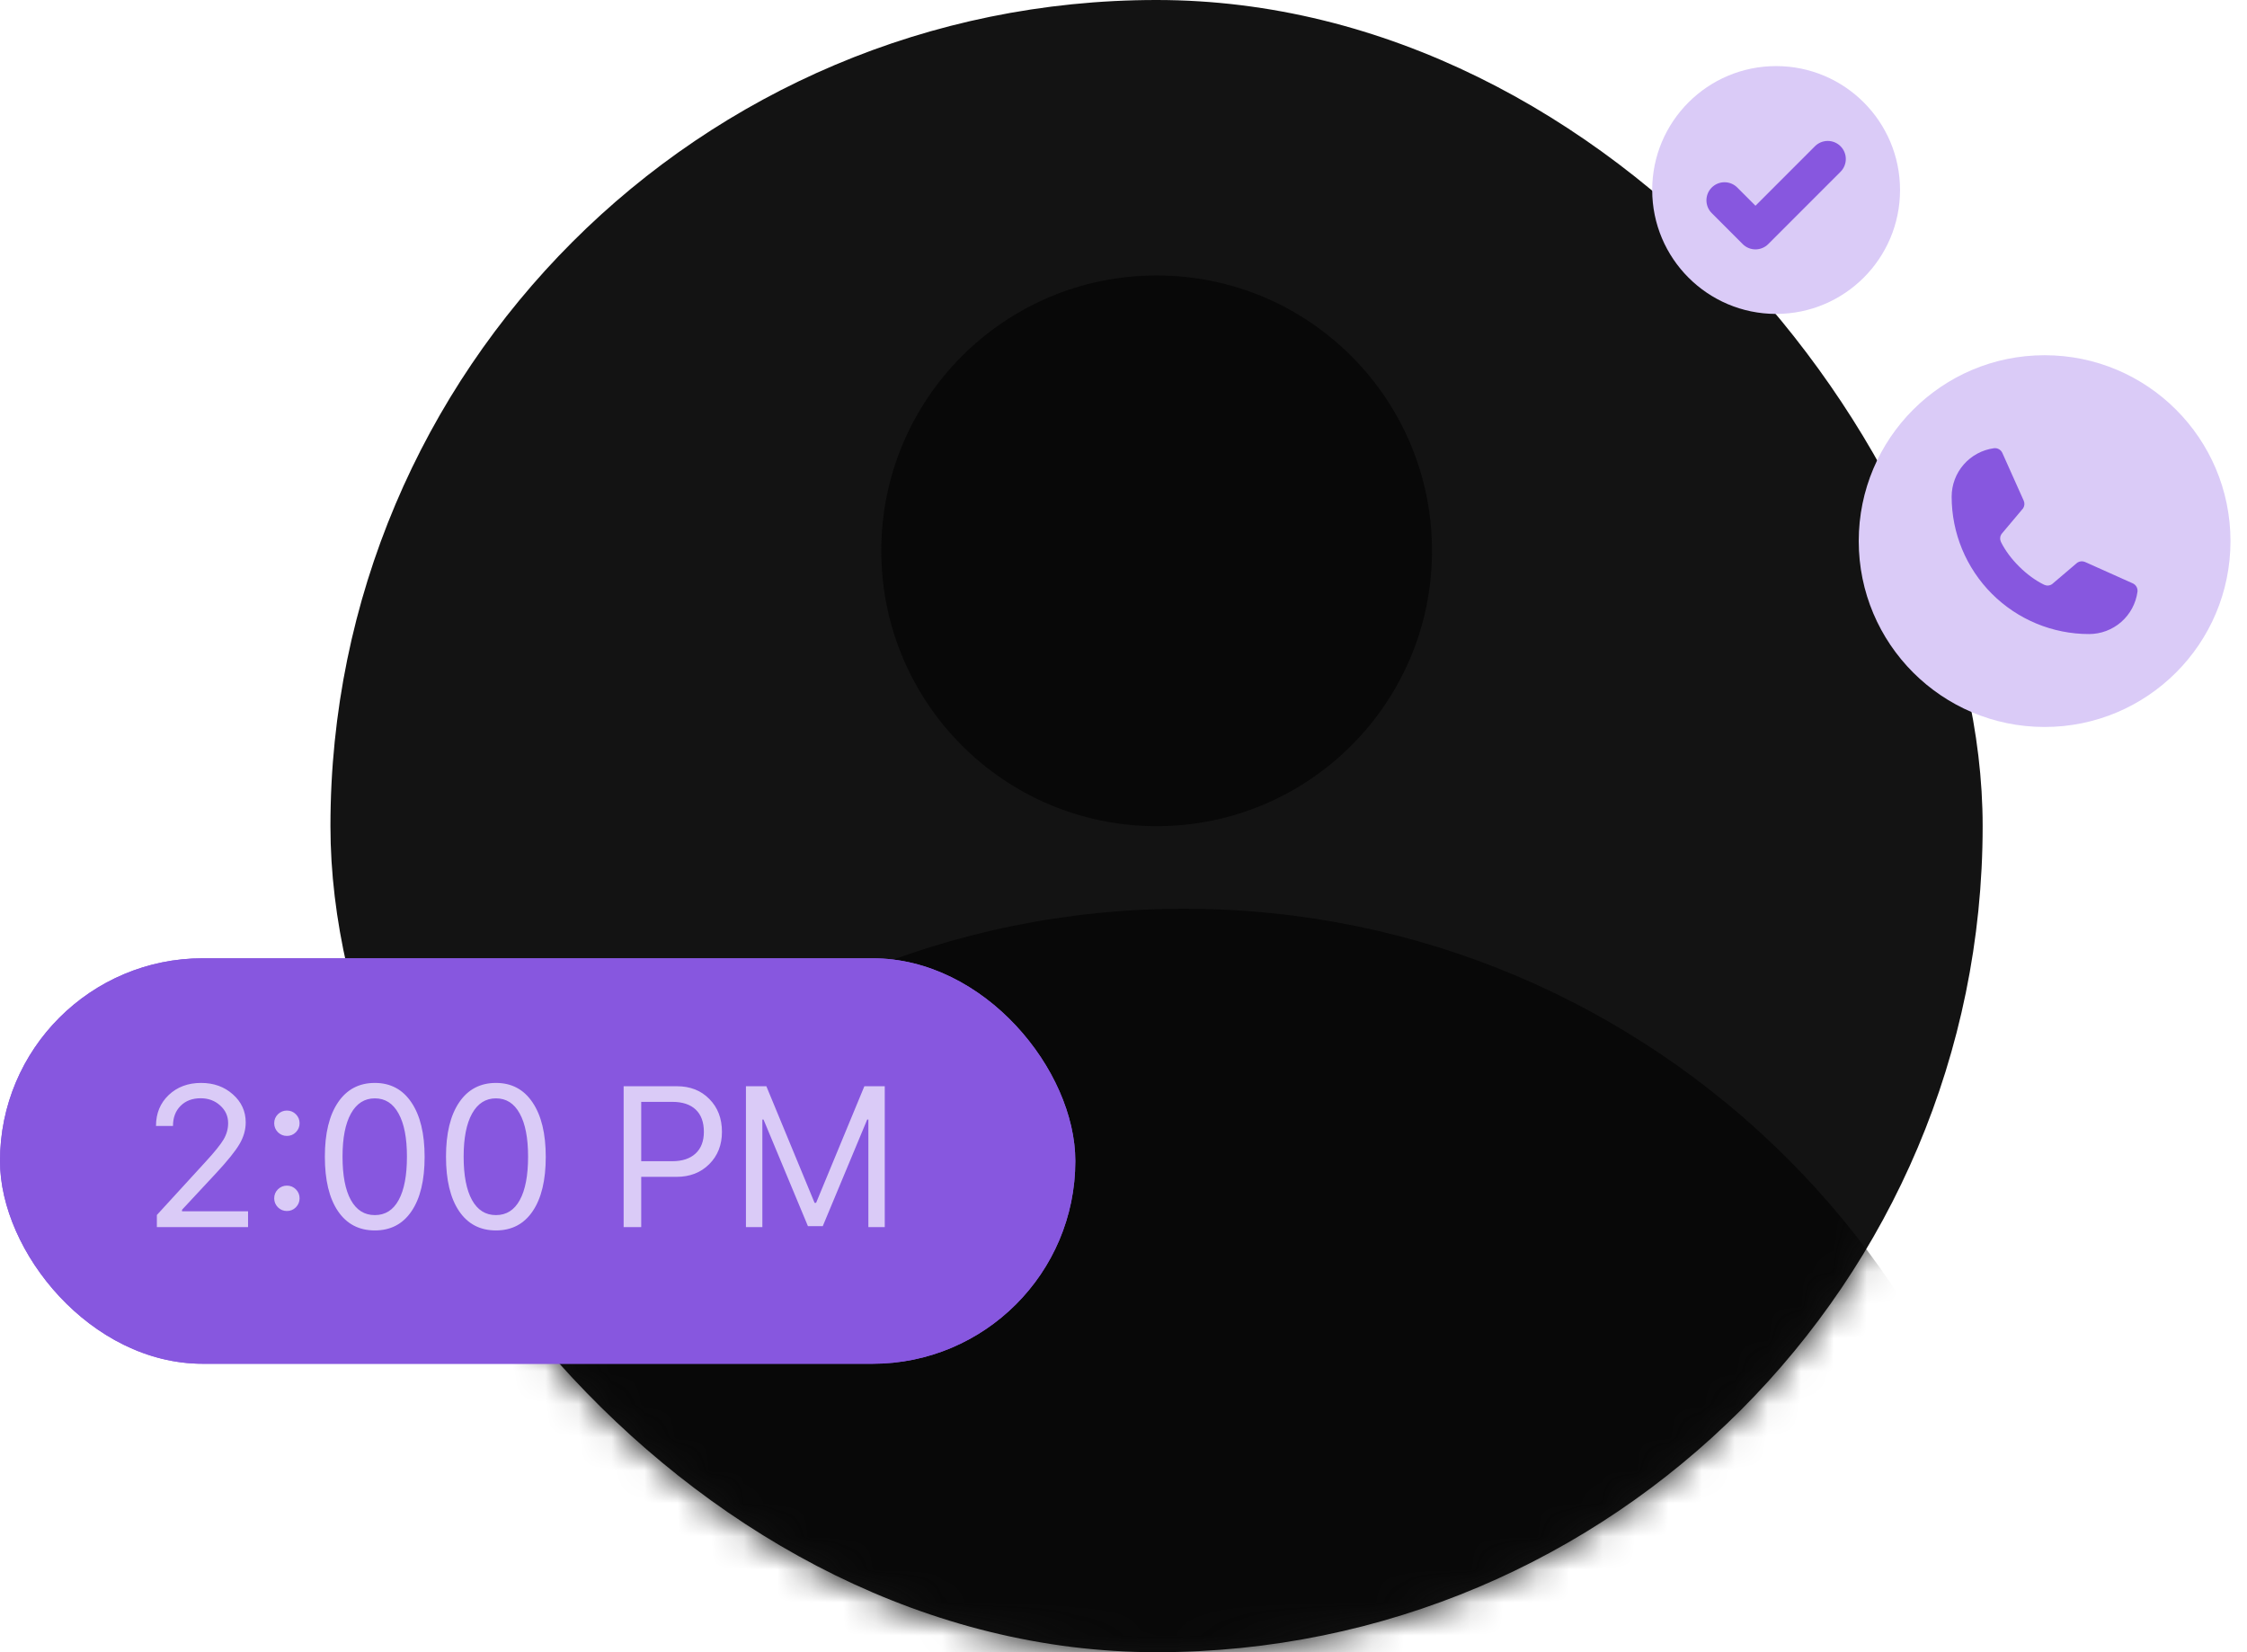 <?xml version="1.0" encoding="UTF-8"?> <svg xmlns="http://www.w3.org/2000/svg" width="68" height="50" viewBox="0 0 68 50" fill="none"> <rect x="10" width="50" height="50" rx="25" fill="#131313"></rect> <mask id="mask0_305_4402" style="mask-type:alpha" maskUnits="userSpaceOnUse" x="10" y="0" width="50" height="51"> <rect x="10.002" y="0.003" width="49.998" height="49.998" rx="24.999" fill="#101010"></rect> </mask> <g mask="url(#mask0_305_4402)"> <path d="M10.002 54.773V53.333C10.002 39.066 21.567 27.501 35.834 27.501V27.501C50.101 27.501 61.666 39.066 61.666 53.333V54.773V54.773C61.666 55.819 60.819 56.666 59.773 56.666H11.896C10.85 56.666 10.002 55.819 10.002 54.773V54.773Z" fill="#080808"></path> <circle cx="35.003" cy="16.669" r="8.333" fill="#080808"></circle> </g> <path d="M53.75 9.5C55.821 9.5 57.5 7.821 57.5 5.75C57.5 3.679 55.821 2 53.75 2C51.679 2 50 3.679 50 5.75C50 7.821 51.679 9.5 53.75 9.5Z" fill="#DACBF7"></path> <path d="M52.188 6.062L53.125 7L55.312 4.812" stroke="#8757DF" stroke-width="1.094" stroke-linecap="round" stroke-linejoin="round"></path> <rect y="29" width="32.542" height="12.271" rx="6.136" fill="#8757DF"></rect> <rect y="29" width="32.542" height="12.271" rx="6.136" fill="#8757DF"></rect> <path d="M4.721 34.072C4.721 33.694 4.849 33.382 5.105 33.138C5.363 32.894 5.69 32.772 6.085 32.772C6.468 32.772 6.788 32.887 7.046 33.117C7.306 33.346 7.436 33.63 7.436 33.968C7.436 34.191 7.373 34.41 7.247 34.624C7.121 34.839 6.883 35.133 6.535 35.508L5.509 36.61V36.657H7.507V37.136H4.747V36.769L6.221 35.159C6.495 34.862 6.677 34.635 6.768 34.48C6.859 34.324 6.904 34.16 6.904 33.989C6.904 33.776 6.823 33.598 6.662 33.454C6.502 33.309 6.305 33.236 6.071 33.236C5.821 33.236 5.619 33.312 5.465 33.466C5.311 33.62 5.235 33.822 5.235 34.072V34.075H4.721V34.072ZM8.682 36.648C8.578 36.648 8.487 36.611 8.41 36.536C8.335 36.459 8.298 36.368 8.298 36.264C8.298 36.158 8.335 36.067 8.41 35.992C8.487 35.917 8.578 35.88 8.682 35.88C8.788 35.88 8.879 35.917 8.954 35.992C9.029 36.067 9.066 36.158 9.066 36.264C9.066 36.368 9.029 36.459 8.954 36.536C8.879 36.611 8.788 36.648 8.682 36.648ZM8.682 34.376C8.578 34.376 8.487 34.339 8.41 34.264C8.335 34.187 8.298 34.096 8.298 33.992C8.298 33.886 8.335 33.795 8.41 33.72C8.487 33.645 8.578 33.608 8.682 33.608C8.788 33.608 8.879 33.645 8.954 33.72C9.029 33.795 9.066 33.886 9.066 33.992C9.066 34.096 9.029 34.187 8.954 34.264C8.879 34.339 8.788 34.376 8.682 34.376ZM11.343 37.236C10.863 37.236 10.491 37.041 10.227 36.651C9.963 36.261 9.831 35.712 9.831 35.002C9.831 34.299 9.964 33.752 10.23 33.36C10.495 32.968 10.867 32.772 11.343 32.772C11.818 32.772 12.187 32.969 12.451 33.363C12.717 33.757 12.85 34.306 12.85 35.011C12.85 35.718 12.718 36.266 12.454 36.654C12.192 37.042 11.822 37.236 11.343 37.236ZM10.617 36.314C10.786 36.62 11.028 36.772 11.343 36.772C11.659 36.772 11.899 36.62 12.064 36.317C12.232 36.012 12.315 35.574 12.315 35.002C12.315 34.437 12.231 34.002 12.061 33.697C11.894 33.391 11.655 33.239 11.343 33.239C11.032 33.239 10.791 33.392 10.62 33.7C10.45 34.005 10.366 34.439 10.366 35.002C10.366 35.572 10.449 36.009 10.617 36.314ZM15.009 37.236C14.529 37.236 14.156 37.041 13.893 36.651C13.629 36.261 13.497 35.712 13.497 35.002C13.497 34.299 13.63 33.752 13.896 33.36C14.162 32.968 14.533 32.772 15.009 32.772C15.484 32.772 15.853 32.969 16.117 33.363C16.383 33.757 16.516 34.306 16.516 35.011C16.516 35.718 16.384 36.266 16.12 36.654C15.858 37.042 15.488 37.236 15.009 37.236ZM14.283 36.314C14.452 36.62 14.694 36.772 15.009 36.772C15.325 36.772 15.565 36.62 15.73 36.317C15.898 36.012 15.981 35.574 15.981 35.002C15.981 34.437 15.897 34.002 15.727 33.697C15.56 33.391 15.321 33.239 15.009 33.239C14.698 33.239 14.457 33.392 14.286 33.7C14.116 34.005 14.031 34.439 14.031 35.002C14.031 35.572 14.115 36.009 14.283 36.314ZM18.873 32.872H20.483C20.887 32.872 21.215 33.001 21.467 33.259C21.721 33.515 21.848 33.846 21.848 34.252C21.848 34.65 21.719 34.977 21.461 35.233C21.205 35.487 20.877 35.614 20.477 35.614H19.405V37.136H18.873V32.872ZM19.405 33.345V35.141H20.344C20.647 35.141 20.883 35.063 21.05 34.908C21.218 34.752 21.301 34.534 21.301 34.252C21.301 33.959 21.219 33.734 21.053 33.578C20.89 33.423 20.653 33.345 20.344 33.345H19.405ZM26.775 37.136H26.279V33.88H26.244L24.899 37.106H24.45L23.106 33.88H23.071V37.136H22.574V32.872H23.192L24.651 36.4H24.698L26.158 32.872H26.775V37.136Z" fill="#DACBF7"></path> <path d="M61.875 22C64.982 22 67.5 19.482 67.5 16.375C67.5 13.268 64.982 10.75 61.875 10.75C58.768 10.75 56.25 13.268 56.25 16.375C56.25 19.482 58.768 22 61.875 22Z" fill="#DACBF7"></path> <path d="M62.865 17.027C62.899 17.005 62.938 16.991 62.979 16.987C63.019 16.984 63.06 16.99 63.097 17.006L64.539 17.652C64.588 17.673 64.628 17.709 64.655 17.755C64.681 17.8 64.692 17.854 64.686 17.906C64.638 18.261 64.463 18.587 64.194 18.822C63.924 19.058 63.578 19.188 63.22 19.188C62.117 19.188 61.06 18.75 60.28 17.97C59.501 17.19 59.062 16.133 59.062 15.03C59.062 14.672 59.192 14.326 59.428 14.056C59.663 13.787 59.989 13.612 60.344 13.564C60.397 13.558 60.45 13.569 60.495 13.595C60.541 13.622 60.577 13.662 60.598 13.711L61.244 15.154C61.26 15.191 61.266 15.231 61.263 15.272C61.259 15.312 61.246 15.35 61.224 15.384L60.57 16.161C60.547 16.196 60.533 16.236 60.531 16.278C60.528 16.32 60.536 16.362 60.554 16.4C60.807 16.917 61.342 17.446 61.861 17.696C61.899 17.714 61.941 17.722 61.983 17.719C62.025 17.716 62.065 17.702 62.1 17.678L62.865 17.027Z" fill="#8757DF"></path> </svg> 